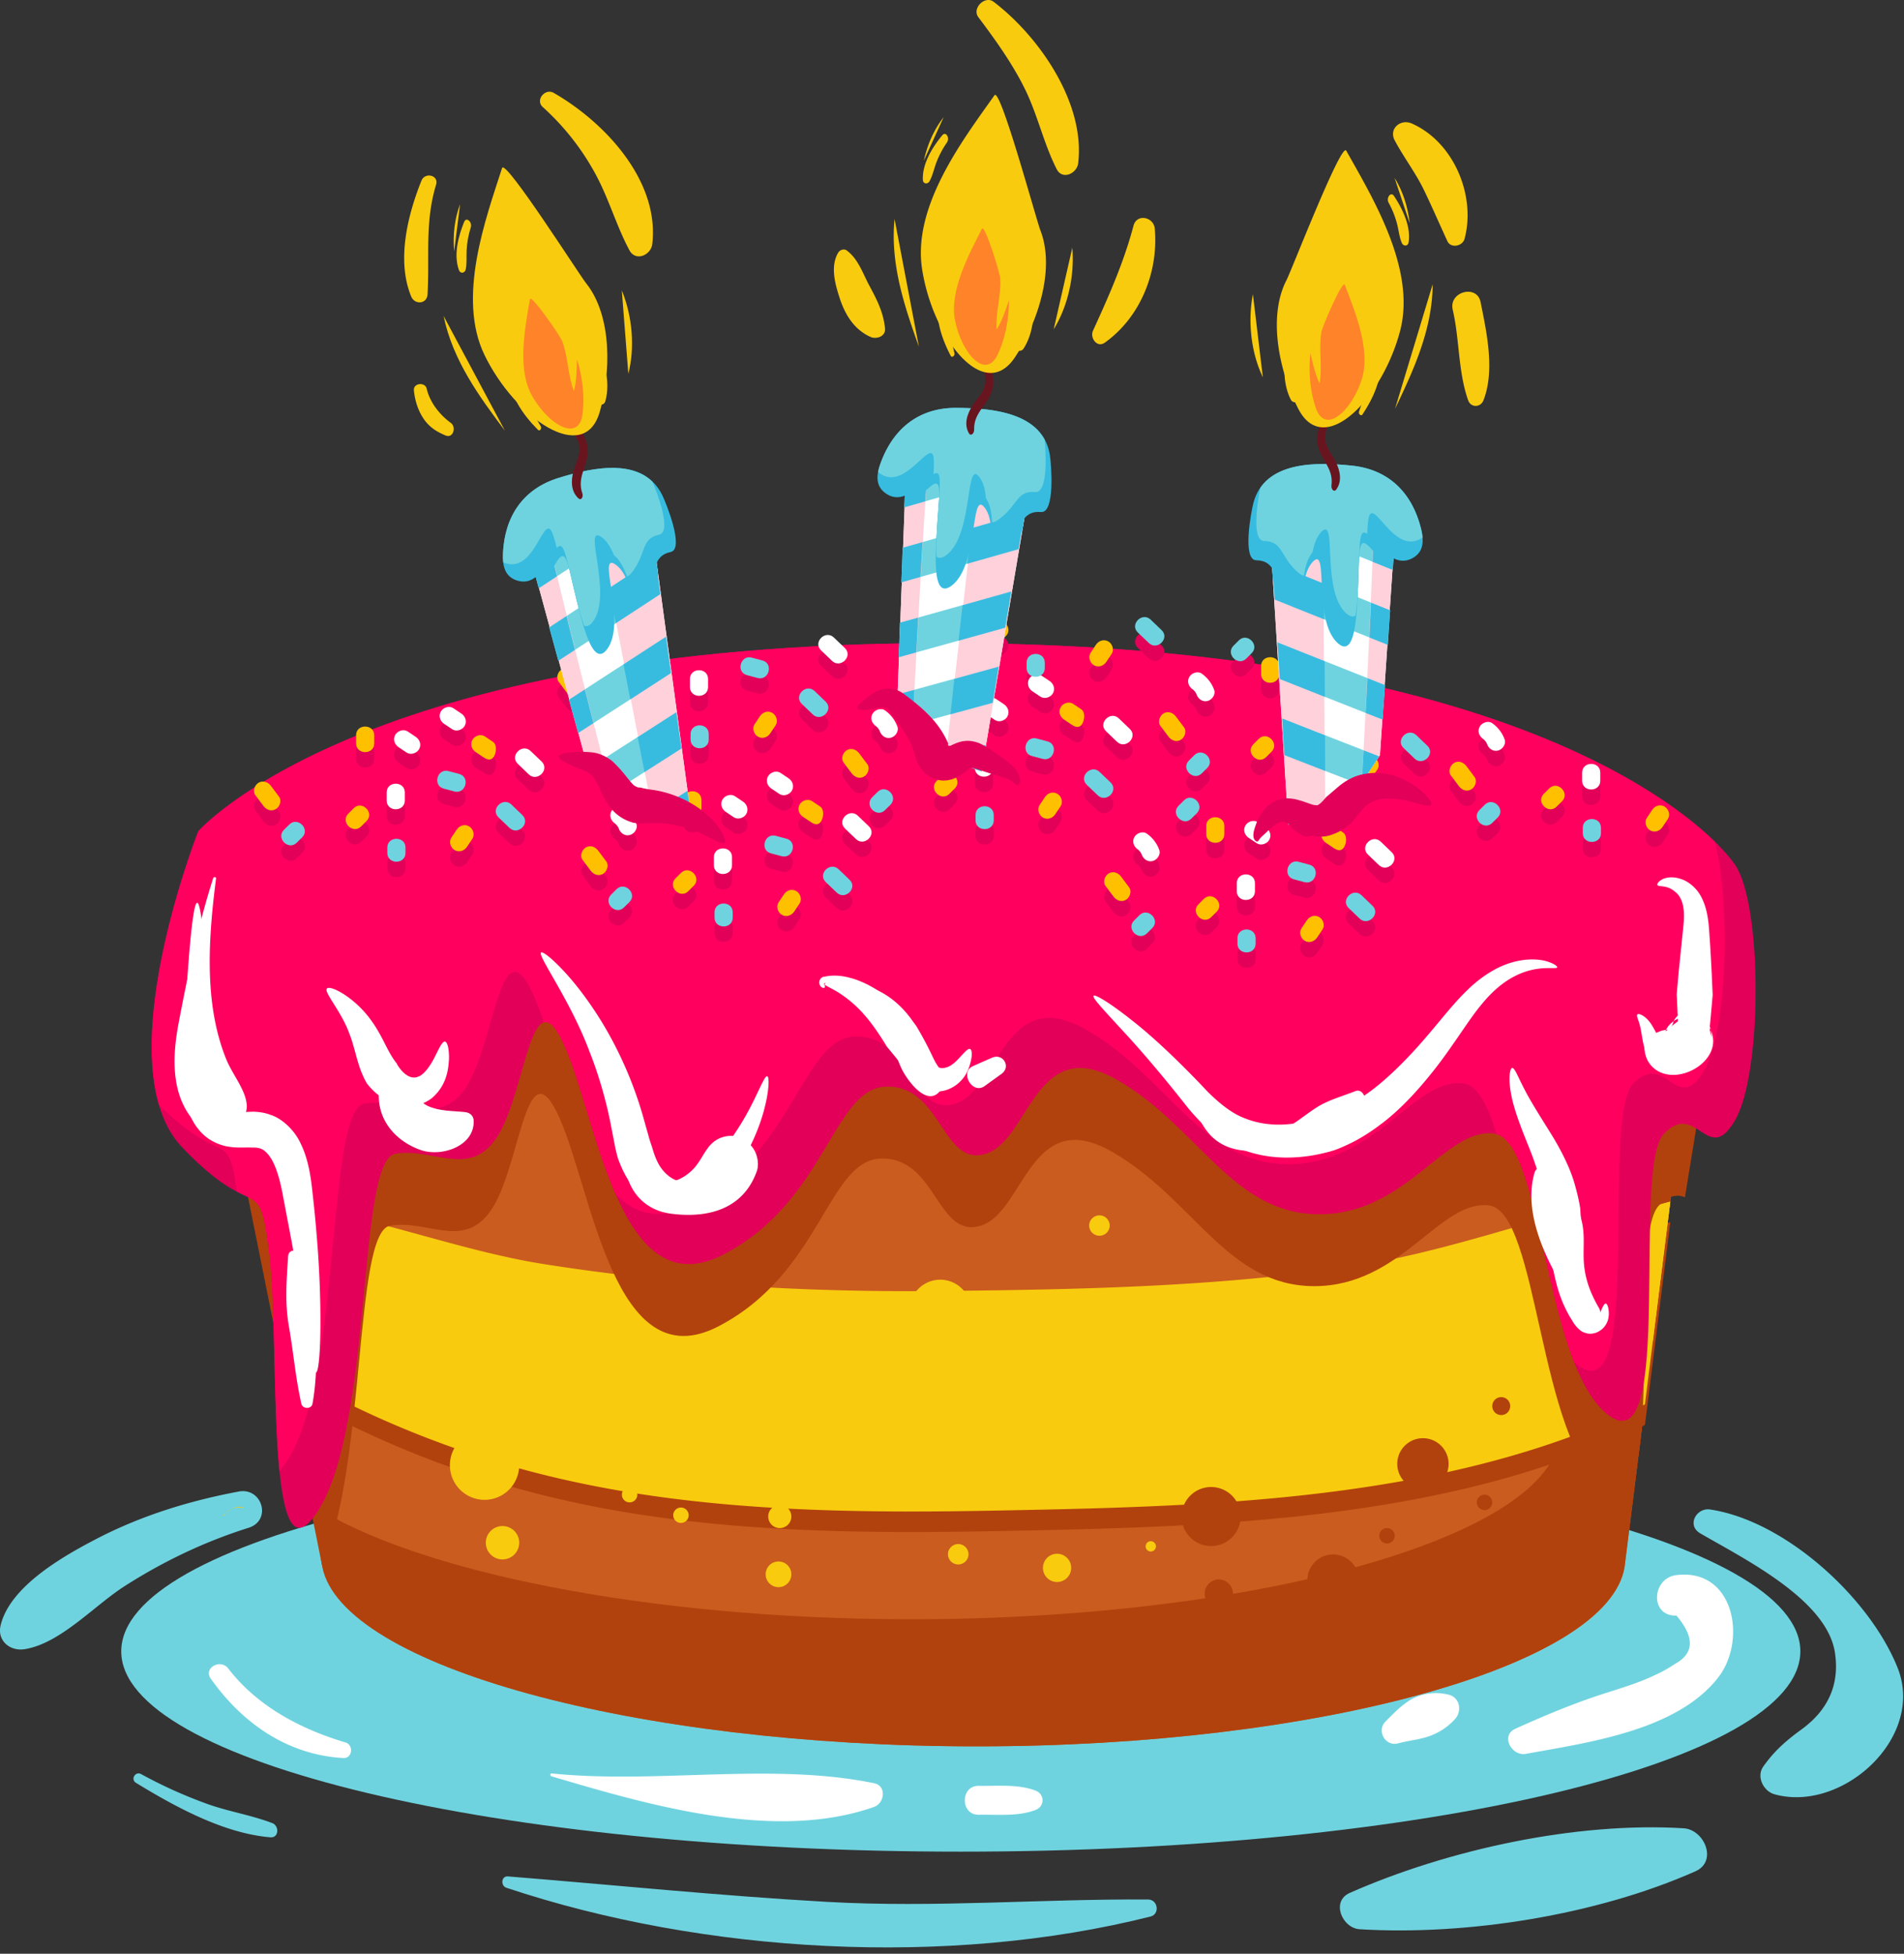 <svg width="116" height="119" xmlns="http://www.w3.org/2000/svg" xmlns:xlink="http://www.w3.org/1999/xlink"><rect width="100%" height="100%" fill="#333333" stroke="none"/><defs><path d="M.777 1.416a.469.469 0 1 0 .938 0 .469.469 0 0 0-.938 0z" id="a"/><path d="M.47 1.053a.235.235 0 1 0 .47 0 .235.235 0 0 0-.47 0z" id="c"/><path d="M.738.874a.392.392 0 1 0 .783-.001.392.392 0 0 0-.783.001z" id="e"/><path d="M.296.779a.47.47 0 1 0 .94 0 .47.47 0 0 0-.94 0z" id="g"/><path d="M.922 1.142a.235.235 0 1 0 .469.001.235.235 0 0 0-.469-.001z" id="i"/></defs><g fill="none" fill-rule="evenodd"><path d="M109.684 100.582c0 6.738-22.9 12.2-51.149 12.2-28.248 0-51.148-5.462-51.148-12.2 0-6.738 22.9-12.2 51.148-12.2 28.25 0 51.15 5.462 51.15 12.2M30.85 114.981c12.023 4.01 26.9 4.86 39.245 1.753.582-.146.452-1.032-.14-1.037-6.548-.045-13.003.515-19.572.144-6.5-.367-12.954-1.029-19.44-1.551-.412-.033-.452.571-.093.691M82.834 117.508c6.556.397 14.442-.864 20.454-3.526 1.383-.612.544-2.546-.71-2.623-6.556-.405-14.371 1.3-20.344 3.936-1.166.515-.457 2.149.6 2.213" fill="#6FD3DF"/><path d="M103.58 93.39c2.67 1.555 7.72 4.036 8.211 7.264.308 2.013-.467 3.551-2.062 4.704-.92.666-1.654 1.317-2.307 2.248-.43.616.02 1.495.684 1.68 4.117 1.15 9.212-3.445 7.5-7.714-1.72-4.285-6.86-8.947-11.416-9.63-.834-.126-1.445.96-.61 1.447M14.543 90.849c-2.979.555-5.919 1.46-8.618 2.858C3.863 94.775.619 96.61.04 98.99c-.231.948.575 1.602 1.461 1.46 2.177-.345 4.242-2.661 6.113-3.854 2.372-1.512 4.849-2.694 7.537-3.542 1.419-.448.829-2.474-.608-2.206M8.282 108.589c2.387 1.459 5.356 3.085 8.19 3.319.53.044.548-.7.118-.864-1.252-.48-2.605-.692-3.877-1.138a28.378 28.378 0 0 1-4.12-1.85c-.35-.188-.65.325-.311.533" fill="#6FD3DF"/><path d="M12.842 102.247c1.94 2.734 4.684 4.641 8.076 4.833.557.032.64-.799.129-.95-2.747-.816-5.37-2.203-7.142-4.505-.471-.61-1.53-.035-1.063.622M33.593 108.191c5.898 1.748 13.602 4.006 19.66 1.866.64-.226.779-1.283 0-1.443-6.26-1.287-13.231.06-19.637-.596-.101-.01-.115.146-.023.173M59.63 110.534c1.135-.02 2.375.117 3.45-.286.581-.218.582-.97 0-1.188-1.077-.403-2.314-.267-3.45-.286-1.132-.018-1.134 1.779 0 1.76M92.963 106.826c3.757-.688 9.191-1.402 11.72-4.655 1.76-2.265.978-6.666-2.547-6.233-1.526.188-1.624 2.53 0 2.464 1.112 1.312 1.09 2.29-.069 2.934a8.772 8.772 0 0 1-1.346.742c-.966.451-1.994.754-3.005 1.08-1.867.601-3.608 1.333-5.397 2.14-.918.415-.223 1.686.644 1.528M85.176 106.187c.595-.165 1.242-.22 1.822-.412a3.842 3.842 0 0 0 1.659-1.08c.424-.481.287-1.297-.388-1.47-.733-.19-1.561-.115-2.238.256-.605.33-1.142.894-1.626 1.382-.554.56.005 1.536.77 1.324" fill="#FFF"/><path d="M12.392 52.092l7.25 43.355c1.213 6.032 19.064 10.922 39.873 10.922 20.807 0 38.474-4.89 39.46-10.922l5.391-43.042-91.974-.313z" fill="#CA5C1F"/><path d="M12.392 52.092l7.25 43.355c1.213 6.032 19.064 10.922 39.873 10.922 20.807 0 38.474-4.89 39.46-10.922l5.391-43.042-91.974-.313z" fill="#B2420D"/><path d="M12.392 52.092l6.617 39.57c6.288 4.075 20.525 6.964 36.517 6.964 20.808 0 38.475-4.889 39.46-10.92l4.424-35.318-87.018-.296z" fill="#CA5C1F"/><path d="M101.763 74.441c-2.705.721-5.353 1.818-8.018 2.588-3.757 1.087-7.518 2.219-11.395 2.801-8.204 1.232-16.778 1.379-25.06 1.464-8.023.082-16.126-.391-24.058-1.65-5.522-.876-11.381-3.337-17.083-3.839l1.503 8.987c1.702 1.033 3.459 1.93 5.277 2.754a59.91 59.91 0 0 0 12.122 3.978c8.33 1.798 17.095 1.9 25.584 1.736 8.835-.17 17.878-.367 26.562-2.136 4.064-.827 8.82-2.185 13.02-4.335l1.546-12.348z" fill="#B2420D"/><path d="M101.763 73.19c-2.705.72-5.353 1.818-8.018 2.588-3.757 1.086-7.518 2.218-11.395 2.8-8.204 1.233-16.778 1.38-25.06 1.465-8.023.081-16.126-.392-24.058-1.65-5.522-.877-11.381-3.337-17.083-3.84l1.503 8.988c1.702 1.033 3.459 1.93 5.277 2.754a59.91 59.91 0 0 0 12.122 3.977c8.33 1.799 17.095 1.9 25.584 1.737 8.835-.17 17.878-.367 26.562-2.136 4.064-.828 8.82-2.186 13.02-4.335l1.546-12.348z" fill="#F9CB0F"/><path d="M93.745 75.778c2.665-.77 5.313-1.868 8.018-2.588l-1.06 8.464c-4.146 2.086-8.808 3.417-12.802 4.23-8.685 1.769-17.727 1.966-26.563 2.136-8.489.164-17.253.062-25.584-1.735a59.966 59.966 0 0 1-12.12-3.98c-1.82-.823-3.577-1.72-5.279-2.753l-.806-4.82c5.257.733 10.612 2.856 15.683 3.66 7.932 1.26 16.034 1.733 24.058 1.65 8.281-.084 16.856-.232 25.06-1.463 3.877-.582 7.638-1.715 11.395-2.801" fill="#F9CB0F"/><path d="M57.134 78.635c-8.023.082-16.126-.391-24.058-1.65-4.89-.776-10.042-2.766-15.117-3.565l.084.5c1.702 1.034 3.459 1.93 5.277 2.755a59.975 59.975 0 0 0 12.122 3.979c8.33 1.797 17.095 1.899 25.584 1.735 8.835-.17 17.878-.367 26.562-2.136 3.994-.813 8.657-2.143 12.802-4.23l.505-4.03c-2.458.713-4.877 1.675-7.306 2.377-3.757 1.087-7.518 2.219-11.396 2.8-8.204 1.233-16.778 1.38-25.06 1.465" fill="#F9CB0F"/><path d="M57.29 80.043c-8.023.082-16.126-.391-24.059-1.65-4.889-.776-10.042-2.766-15.117-3.565l.084.5c1.703 1.034 3.46 1.93 5.279 2.755a59.955 59.955 0 0 0 12.122 3.979c8.33 1.797 17.095 1.899 25.583 1.735 8.835-.17 17.879-.367 26.563-2.136 3.993-.813 8.655-2.143 12.8-4.23l.505-4.03c-2.456.713-4.876 1.675-7.304 2.377-3.758 1.087-7.518 2.219-11.396 2.8-8.204 1.233-16.778 1.38-25.06 1.465" fill="#F9CB0F"/><path d="M99.795 52.352H15.166c-2.42 1.54-3.397 2.658-3.397 2.658s-.064.163-.168.446l8.02 39.888c2.706-6.074 1.942-20.303 4.143-20.689 2.333-.409 4.665 1.637 6.331-1.228 1.666-2.865 2-9.822 3.998-5.32 2 4.501 3.332 15.961 9.663 12.686 6.331-3.274 6.664-10.23 9.996-10.23 3.332 0 3.332 4.91 5.998 4.092 2.666-.819 3-7.367 7.997-4.502 4.998 2.865 6.997 8.185 12.328 8.185 5.331 0 7.664-5.32 10.663-4.91 2.998.408 2.998 14.323 6.997 17.188 3.998 2.864 1.332-15.143 3.332-17.189.641-.656 1.144-.679 1.587-.505l2.62-16.036c-.66-.894-2.332-2.614-5.479-4.534" fill="#B2420D"/><path d="M12.082 50.63s-5.664 14.325-1 19.236c4.666 4.91 4.666 1.228 5.332 6.548.666 5.32-.333 20.872 2.999 15.552 3.332-5.32 2.332-21.282 4.665-21.691 2.332-.41 4.664 1.637 6.33-1.227 1.666-2.865 1.999-9.823 3.999-5.321 1.999 4.502 3.332 15.96 9.662 12.687 6.331-3.274 6.664-10.231 9.996-10.231 3.332 0 3.332 4.91 5.998 4.092 2.666-.818 2.999-7.366 7.997-4.501 4.998 2.864 6.997 8.185 12.328 8.185 5.332 0 7.664-5.321 10.663-4.911 2.999.409 2.999 14.323 6.997 17.188 3.998 2.865 1.333-15.142 3.332-17.188 1.999-2.047 2.666 2.046 4.332-.82 1.665-2.864 1.665-13.095 0-15.551-1.666-2.455-12.995-13.505-48.315-13.505-35.319 0-45.315 11.459-45.315 11.459" fill="#E20059"/><path d="M104.48 51.27c-3.908-3.815-16.496-12.098-47.083-12.098-35.319 0-45.315 11.459-45.315 11.459S7.902 61.21 9.69 67.303c3.934 3.908 4.19 1.289 4.744 5.28 1.383.72 1.541.328 1.98 3.832.376 3 .222 9.253.614 13.183.157-.172.325-.39.508-.682 3.332-5.32 2.332-21.281 4.664-21.69 2.333-.41 4.665 1.636 6.331-1.228 1.666-2.865 1.999-9.823 3.999-5.321.206.465.405 1.006.603 1.594.347-.105.754.286 1.274 1.457.971 2.187 1.786 6.012 3.092 8.997 1.183 1.232 2.687 1.677 4.693.639 6.331-3.274 6.664-10.231 9.996-10.231 3.333 0 3.333 4.91 5.998 4.093 2.666-.82 2.999-7.367 7.997-4.502 4.998 2.864 6.997 8.185 12.328 8.185 5.332 0 7.664-5.321 10.663-4.911.856.116 1.468 1.336 1.998 3.084 2.229.595 2.766 8.868 4.729 13.88.088.079.177.158.27.225 3.998 2.864 1.333-15.143 3.332-17.19 1.999-2.046 2.665 2.047 4.331-.818 1.411-2.425 1.623-10.11.646-13.908" fill="#FF005F"/><path d="M12.082 50.631s-2.24 5.677-2.737 11.108c3.14 2.766 3.404.821 3.916 4.509 1.383.721 1.54.328 1.98 3.831.1.809.163 1.858.208 3.031.5.356.67.948.964 3.304.171 1.358.233 3.387.286 5.561 2.927-5.826 2.079-20.69 4.329-21.085.776-.136 1.554 0 2.307.137 1.505.272 2.913.545 4.023-1.365 1.666-2.864 1.999-9.821 3.998-5.32.207.464.406 1.006.604 1.593.347-.104.754.287 1.273 1.457.971 2.187 1.787 6.013 3.093 8.997 1.182 1.232 2.686 1.678 4.693.64 6.331-3.274 6.665-10.231 9.996-10.231 3.332 0 3.332 4.911 5.998 4.092 2.666-.818 2.999-7.367 7.997-4.502 4.997 2.865 6.997 8.186 12.329 8.186 5.33 0 7.663-5.321 10.661-4.912.857.117 1.468 1.337 1.998 3.085 2.23.595 2.767 8.867 4.73 13.88.089.079.177.157.27.224 3.998 2.865 1.333-15.142 3.332-17.189.937-.958 1.581-.568 2.173-.179.67.442 1.273.883 2.158-.639.85-1.461 1.261-4.828 1.243-8.107-4.485-4-17.271-11.566-46.506-11.566-35.32 0-45.316 11.46-45.316 11.46"/><g><path d="M82.78 96.202a1.564 1.564 0 1 1-3.127 0 1.564 1.564 0 0 1 3.127 0M84.97 93.543a.469.469 0 1 1-.938 0 .469.469 0 0 1 .938 0M88.255 89.163a1.564 1.564 0 1 1-3.128 0 1.564 1.564 0 0 1 3.128 0M90.914 91.51a.47.47 0 1 1-.94 0 .47.47 0 0 1 .94 0M75.585 92.37a1.798 1.798 0 1 1-3.597 0 1.798 1.798 0 0 1 3.597 0M75.116 97.063a.86.86 0 1 1-1.72 0 .86.86 0 0 1 1.72 0M92.009 85.644a.547.547 0 1 1-1.094 0 .547.547 0 0 1 1.094 0" fill="#B2420D"/><g fill="#FFF"><path d="M46.743 65.552c.137.027.13.911-.23 2.187-.353 1.271-1.103 2.912-2.213 4.34-.282.363-.605.733-1.026 1.055-.414.32-.96.584-1.55.644-1.208.115-2.14-.479-2.727-1.023-.61-.579-.923-1.203-1.101-1.589-.182-.403-.253-.63-.253-.63s-.07-.234-.156-.626l-.297-1.526c-.237-1.2-.662-2.79-1.272-4.326-1.156-3.11-3.178-5.847-2.955-6.039.109-.095.79.448 1.657 1.427.864.976 1.883 2.407 2.704 3.963a23.702 23.702 0 0 1 1.824 4.49l.416 1.475c.1.33.165.498.165.498s.045.184.147.47c.109.293.26.657.553.991.294.338.74.635 1.16.634.41.034.997-.328 1.539-.9 1.129-1.146 2.024-2.536 2.593-3.64.575-1.105.865-1.91 1.022-1.875M19.243 83.602c-.3.012-.746-3.998-1.468-7.943l-.549-2.89c-.17-.916-.39-1.661-.684-2.158-.297-.498-.567-.633-.75-.675-.17-.052-.364-.036-.364-.036s-.148-.015-.619-.005c-.238-.001-.568.01-1.023-.076-.454-.101-.974-.317-1.397-.714-.857-.81-1.135-1.932-1.239-2.964a10.56 10.56 0 0 1-.022-1.58l.077-1.504c.216-4.036.508-8.072.81-8.07.303 0 .56 4.039.74 8.077.02.504.042 1.009.063 1.506.018.48.056.918.133 1.332.137.826.463 1.48.767 1.685.29.213.56.196 1.005.164.412-.038.768-.04.768-.04l.245.02c.16.018.43.052.753.176.666.205 1.458.91 1.842 1.773.413.849.59 1.85.69 2.805.11.949.21 1.963.29 2.978.337 4.063.236 8.129-.068 8.139M27.107 63.442c.146.018.261.422.248 1.058-.039.61-.119 1.567-1.012 2.36a2.365 2.365 0 0 1-1.656.51c-.576-.046-1.034-.27-1.376-.487a3.795 3.795 0 0 1-.737-.63c-.157-.173-.233-.281-.233-.281s-.27-.45-.464-1.07c-.21-.632-.343-1.33-.603-1.973-.487-1.337-1.533-2.47-1.364-2.707.161-.262 1.697.505 2.712 1.943.522.709.858 1.508 1.111 1.945.254.462.434.654.434.654-.048-.046.564 1.116 1.305.818.407-.136.818-.79 1.054-1.281.252-.503.428-.878.581-.86M59.107 63.894c.13.062.158.514-.104 1.211a2.218 2.218 0 0 1-.888 1.074c-.24.146-.51.257-.853.294a1.776 1.776 0 0 1-1.024-.202c-.651-.4-.84-.85-1.06-1.088l-.585-.753-.571-.695s-.145-.252-.39-.62c-.242-.37-.582-.86-.988-1.32a7.085 7.085 0 0 0-1.335-1.19c-.452-.32-.891-.496-1.121-.662l.07-.072c-.013-.033 0 .002.039.014 0 0-.02.008-.025.022a.221.221 0 0 0-.027.075c-.022.041.025.088.016.126-.005.028-.03.104-.175.043a.33.33 0 0 1-.158-.21.364.364 0 0 1 .224-.444l.09-.007c.282-.076.855-.12 1.516.061.664.165 1.395.531 2.006.972.616.438 1.12.933 1.475 1.305.356.373.559.627.559.627s.213.338.494.862c.142.262.299.571.46.904l.33.693c.065.104.217.18.488.123.243-.043.479-.207.689-.409.409-.41.699-.807.848-.734M94.871 58.922c-.039.15-1.168-.195-2.572.53-.692.344-1.38.924-2.01 1.693-.636.76-1.222 1.693-1.883 2.623-1.29 1.859-2.839 3.653-4.312 4.732-.718.547-1.395.937-1.89 1.172-.493.234-.787.342-.787.342s-.293.111-.827.233a9.449 9.449 0 0 1-2.259.259c-.943-.005-2.08-.182-3.176-.712-1.124-.514-2.045-1.429-2.776-2.311-1.407-1.79-2.8-3.439-3.948-4.673-1.127-1.229-1.906-2.04-1.807-2.159.094-.114 1.06.478 2.39 1.537 1.324 1.036 3.002 2.647 4.508 4.251.763.768 1.54 1.396 2.367 1.694.825.324 1.68.402 2.406.355a7.607 7.607 0 0 0 1.744-.314c.415-.121.642-.222.642-.222s.235-.072.637-.235a9.11 9.11 0 0 0 1.61-.863c1.304-.824 2.838-2.336 4.253-4.034.713-.832 1.411-1.74 2.212-2.511.79-.774 1.714-1.377 2.588-1.648.872-.281 1.66-.26 2.167-.131.512.135.748.33.723.392M97.828 79.398c.073.007.146.149.18.429.015.14.02.32-.037.54a1.177 1.177 0 0 1-.484.677c-.138.093-.308.17-.523.188a.894.894 0 0 1-.357-.038l-.134-.045c-.104-.053-.121-.066-.18-.106-.382-.312-.46-.554-.631-.803a7.657 7.657 0 0 1-.74-1.71c-.357-1.21-.49-2.408-.611-3.261-.112-.858-.21-1.388-.21-1.388s-.014-.555-.137-1.325c-.11-.76-.444-1.773-.882-2.845-.431-1.065-.872-2.207-1.027-3.117-.168-.91-.067-1.532.073-1.544.159-.017.346.533.736 1.276.38.75.982 1.69 1.603 2.69.62.993 1.195 2.13 1.46 3.075.272.927.349 1.534.349 1.534s.046.622.048 1.5c.01.88-.015 2.01.11 3.075.064.534.18 1.047.335 1.517.076.23.184.503.188.52-.013.005.03.01-.033.012.025.016.066.042.038.017-.031-.007-.01.013-.004.017.02.018.072.023.125.012.224-.026.39-.308.489-.532.1-.224.179-.372.256-.365M100.982 53.913c-.039-.056.03-.213.283-.349.25-.137.693-.188 1.158-.02.453.141.975.568 1.244 1.127.283.55.388 1.173.44 1.73.086 1.09.137 2.104.178 2.897l.058 1.307-.146 1.64c-.056.484-.086 1.186-.5 1.925a2.338 2.338 0 0 1-.966.922c-.443.228-.957.278-1.389.122-.725-.237-1.087-1.006-1.16-1.39-.116-.439-.153-.786-.21-1.068-.09-.562-.296-.839-.223-.957.053-.117.548.063.906.671.344.555.71 1.514 1.05 1.396a.356.356 0 0 0 .264-.128.849.849 0 0 0 .2-.336c.1-.299.087-.74.06-1.205l-.076-1.638.114-1.304.291-2.844c.11-.983-.01-1.727-.523-2.109-.476-.414-.968-.268-1.053-.389"/></g><g fill="#F9CB0F"><path d="M65.261 95.498a.86.86 0 1 1-1.72 0 .86.86 0 0 1 1.72 0M59.005 94.638a.626.626 0 1 1-1.251 0 .626.626 0 0 1 1.25 0M68.703 90.337a1.173 1.173 0 1 1-2.346 0 1.173 1.173 0 0 1 2.346 0M70.423 94.169a.313.313 0 1 1-.625 0 .313.313 0 0 1 .625 0M48.212 92.37a.704.704 0 1 1-1.408 0 .704.704 0 0 1 1.408 0M48.212 95.264h-.782.39zM59.161 79.778a1.877 1.877 0 1 1-3.753.001 1.877 1.877 0 0 1 3.753 0M62.759 79.074a.39.39 0 1 1-.782 0 .39.39 0 0 1 .782 0M38.827 91.04a.469.469 0 1 1-.938 0 .469.469 0 0 1 .938 0M41.955 92.292a.469.469 0 1 1-.938 0 .469.469 0 0 1 .938 0M31.631 89.242a2.11 2.11 0 1 1-4.221 0 2.11 2.11 0 0 1 4.221 0M31.631 93.934a1.017 1.017 0 1 1-2.033.001 1.017 1.017 0 0 1 2.033 0M48.212 95.89a.782.782 0 1 1-1.564 0 .782.782 0 0 1 1.564 0M67.608 74.616a.626.626 0 1 1-1.251.001.626.626 0 0 1 1.25 0"/></g></g><path d="M19.274 49.59a.938.938 0 1 0 1.878 0 .94.94 0 0 0-1.878 0"/><g transform="translate(21 51.615)"><mask id="b" fill="#fff"><use xlink:href="#a"/></mask><path d="M.777 1.416a.47.47 0 1 0 .939 0 .47.47 0 0 0-.939 0" mask="url(#b)"/></g><path d="M26.313 46.931a1.72 1.72 0 1 0 3.441 0 1.721 1.721 0 0 0-3.441 0"/><g transform="translate(26 48.615)"><mask id="d" fill="#fff"><use xlink:href="#c"/></mask><path d="M.47 1.053c0 .129.104.235.235.235a.235.235 0 1 0 0-.47.234.234 0 0 0-.235.235" mask="url(#d)"/></g><g transform="translate(14 56.615)"><mask id="f" fill="#fff"><use xlink:href="#e"/></mask><path d="M.738.874a.391.391 0 1 0 .783 0 .392.392 0 0 0-.783 0" mask="url(#f)"/></g><g transform="translate(39 41.615)"><mask id="h" fill="#fff"><use xlink:href="#g"/></mask><path d="M.296.779a.47.47 0 0 0 .938 0 .47.47 0 0 0-.938 0" mask="url(#h)"/></g><g transform="translate(39 44.615)"><mask id="j" fill="#fff"><use xlink:href="#i"/></mask><path d="M.922 1.142a.235.235 0 0 0 .469 0 .235.235 0 0 0-.235-.235.235.235 0 0 0-.234.235" mask="url(#j)"/></g><g><path d="M17.553 76.513c-.093 1.538-.21 2.807.055 4.318.273 1.553.403 3.137.752 4.67.074.328.616.345.678 0 .27-1.493.248-3.04.248-4.554.001-1.705-.424-2.946-1.042-4.528-.142-.364-.666-.32-.69.094M23.087 66.488c-.13 1.683.977 3.004 2.535 3.555 1.268.45 3.293-.226 3.237-1.778-.011-.308-.234-.496-.528-.528-.737-.08-1.475-.049-2.19-.34-.395-.16-.638-.484-.96-.744-.34-.276-.738-.492-1.101-.735-.448-.299-.958.107-.993.57M38.04 70.385c-.028 1.836 1.008 3.292 2.812 3.536 2.272.306 4.43-.267 5.253-2.578.187-.527-.012-1.28-.434-1.645-.491-.425-.984-.638-1.645-.435-.931.288-1.12 1.162-1.691 1.834-.522.612-1.505 1.169-2.32.783-.703-.335-1.016-1.235-1.71-1.647-.117-.07-.263.02-.265.152M52.484 60.812c1.601.733 1.755 2.861 2.458 4.307.321.661 1.6 2.466 2.411 1.217.322-.495-.01-1.087-.28-1.499-.439-.664-.739-1.368-1.115-2.066-.65-1.205-1.812-2.35-3.169-2.683-.416-.102-.728.53-.305.724M59.985 66.152l1.028-.74c.604-.434.096-1.283-.577-.987-.387.17-.774.34-1.16.512-.828.364-.037 1.752.71 1.215M71.557 66.288c1.254.712 1.376 2.194 2.413 3.068 1.049.886 2.342.79 3.643.69 2.625-.202 4.728-.072 5.51-3.05.079-.296-.215-.67-.54-.54-.772.307-1.656.542-2.361.993-1.321.841-2.17 1.913-3.997 1.477-2.03-.484-2.658-2.445-4.5-3.04-.237-.077-.383.28-.168.402M93.484 71.449c-.832 2.917 1.31 6.46 2.935 8.78.416.595 1.365.069.988-.577-.512-.877-.847-1.76-.913-2.773-.052-.812.07-1.603-.107-2.402-.304-1.372-.786-2.702-2.063-3.37-.327-.171-.736-.026-.84.342M100.215 63.47c-.182 1.143.625 2.048 1.81 2 1.433-.058 2.982-1.475 2.081-2.952l.181.668c-.05-.652-.209-1.128-.745-1.538-.497-.381-1.169-.033-1.479.388-.092.124-.123.276-.19.412-.095.186.146-.24-.054.07l.792-.61c-.463.122-.907.392-1.12.84-.118.249.096-.081-.013.042-.093.104.133-.073.171-.095-.106.06-.14.034.01.006-.3.056-.38.044-.626.158a.982.982 0 0 0-.42.27l.131-.097c-.133.047.005-.01.065-.014-.247.019-.55.175-.594.452M12.989 53.487c-.92 2.87-1.545 5.868-2.106 8.824-.363 1.912-.481 4.135.754 5.745.587.765 1.603 1.258 2.528.663 1.883-1.21.2-2.772-.377-4.19-1.39-3.412-1.083-7.448-.626-11.02.013-.101-.144-.112-.173-.022" fill="#FFF"/><path d="M15.555 49.37l.492.655c.178.239.477.362.756.198.235-.137.378-.516.198-.756l-.49-.655c-.18-.238-.479-.361-.758-.198-.235.137-.379.516-.198.756M17.627 51.158l-.329.326c-.504.503.277 1.284.782.782l.33-.327c.504-.502-.278-1.284-.783-.78M24.281 46.448l.491.328c.25.165.613.048.757-.2.158-.27.05-.59-.199-.755l-.49-.328c-.249-.165-.613-.048-.757.199-.159.27-.05.59.198.756M27.058 45.029l.491.327c.25.166.613.049.757-.198.158-.271.05-.59-.199-.756l-.49-.328c-.249-.166-.613-.048-.757.199-.159.27-.05.59.198.756M28.982 46.749l.492.328c.248.165.477.183.621-.064.158-.271.185-.725-.064-.891l-.49-.328c-.249-.165-.613-.048-.757.199-.158.27-.05.59.198.756M23.557 49.205v.492c0 .711 1.105.712 1.105 0v-.492c0-.71-1.105-.712-1.105 0M21.694 45.725v.492c0 .71 1.106.712 1.106 0v-.492c0-.711-1.106-.712-1.106 0M21.549 50.166l-.328.328c-.504.504.278 1.285.782.78l.328-.326c.504-.504-.278-1.286-.782-.782M23.598 52.563v.328c0 .711 1.105.712 1.105 0v-.328c0-.71-1.105-.713-1.105 0M27.03 48.971l.654.174c.688.184.98-.882.293-1.066l-.652-.174c-.688-.184-.981.882-.294 1.066M30.373 50.723l.668.641c.514.493 1.297-.288.782-.782l-.668-.64c-.514-.493-1.297.287-.782.781M31.545 47.462l.668.642c.514.492 1.297-.288.783-.782l-.67-.642c-.513-.491-1.296.288-.781.782M27.824 51.47l-.328.491c-.166.248-.048.612.2.756.27.158.59.051.755-.199l.328-.49c.165-.249.048-.613-.199-.757-.27-.159-.59-.05-.756.198M35.49 53.312l.493.655c.178.239.477.362.756.199.234-.138.378-.517.198-.757l-.491-.655c-.18-.238-.478-.361-.757-.198-.235.137-.38.516-.198.756M37.457 51.09a.738.738 0 0 1 .244.32c.106.278.372.47.68.385.267-.073.493-.399.386-.68a2.06 2.06 0 0 0-.752-.98c-.241-.175-.615-.04-.755.2-.163.278-.044.58.198.755M37.563 55.1c-.109.11-.219.218-.329.327-.504.502.277 1.284.782.781l.329-.326c.505-.503-.277-1.284-.782-.782M44.217 50.39l.49.328c.25.165.614.048.758-.2.158-.27.05-.59-.2-.755-.162-.11-.326-.218-.49-.328-.248-.165-.612-.048-.756.199-.16.27-.051.59.198.756M46.994 48.97c.164.11.328.219.49.329.25.165.613.048.758-.2.158-.27.05-.59-.2-.755-.162-.11-.326-.218-.49-.328-.248-.165-.612-.048-.756.199-.16.27-.051.59.198.756M48.918 50.69l.492.329c.248.165.477.183.621-.064.158-.271.185-.725-.064-.891l-.491-.328c-.248-.165-.612-.048-.756.199-.158.27-.051.59.198.755M43.493 53.148v.49c0 .713 1.105.714 1.105 0v-.49c0-.712-1.105-.714-1.105 0M41.63 49.667v.491c0 .712 1.104.713 1.104 0v-.49c0-.712-1.105-.714-1.105 0M41.484 54.108l-.328.327c-.504.504.278 1.286.782.782l.328-.328c.504-.503-.278-1.285-.782-.781M40.274 48.107l-.328.328c-.503.504.278 1.285.782.781l.328-.327c.504-.504-.278-1.286-.782-.782M43.534 56.505v.328c0 .711 1.105.712 1.105 0v-.328c0-.711-1.105-.712-1.105 0M46.966 52.914l.652.174c.69.184.982-.882.294-1.066l-.652-.174c-.688-.184-.98.882-.294 1.066M50.309 54.665l.668.641c.514.493 1.297-.288.782-.782l-.668-.64c-.514-.493-1.297.287-.782.781M51.48 51.404l.67.641c.513.493 1.296-.288.78-.782l-.667-.64c-.514-.493-1.297.287-.782.781M47.76 55.412l-.328.49c-.166.25-.049.613.198.758.271.158.59.05.756-.2.11-.163.22-.326.328-.49.166-.248.048-.612-.199-.757-.27-.158-.59-.051-.756.199M34.031 42.459l.492.655c.178.238.477.36.756.198.235-.137.378-.516.198-.756l-.49-.655c-.18-.238-.479-.361-.758-.198-.235.137-.378.516-.198.756M36.104 44.247l-.329.327c-.505.502.277 1.284.782.78l.328-.325c.506-.503-.276-1.284-.781-.782M42.033 42.294v.491c0 .712 1.105.713 1.105 0v-.491c0-.711-1.105-.712-1.105 0M40.025 43.255c-.11.108-.218.218-.328.328-.503.503.278 1.285.783.78l.327-.326c.504-.505-.278-1.286-.782-.782M42.074 45.652v.327c0 .712 1.105.713 1.105 0v-.327c0-.711-1.105-.713-1.105 0M45.507 42.06l.652.174c.688.184.982-.882.294-1.066l-.652-.174c-.689-.184-.982.882-.294 1.066M48.85 43.812l.667.641c.514.492 1.297-.288.782-.782l-.668-.64c-.514-.493-1.297.287-.782.781M50.022 40.551l.668.641c.514.492 1.297-.288.782-.782l-.669-.64c-.514-.493-1.296.287-.781.781M46.3 44.558l-.328.491c-.165.25-.048.613.2.757.27.158.59.05.755-.199l.328-.49c.165-.249.048-.613-.199-.757-.27-.159-.59-.05-.756.198M51.394 47.386l.492.655c.179.238.477.36.756.198.235-.137.378-.516.198-.756-.163-.22-.327-.437-.491-.655-.18-.238-.478-.361-.757-.198-.235.137-.378.516-.198.756M53.36 45.164a.744.744 0 0 1 .245.32c.106.278.372.47.679.386.267-.074.494-.4.387-.68a2.06 2.06 0 0 0-.752-.98c-.242-.176-.616-.042-.756.198-.164.28-.045.58.198.756M53.466 49.174l-.329.327c-.505.502.277 1.284.782.78l.33-.325c.504-.503-.278-1.284-.783-.782M60.12 44.464l.491.328c.25.165.612.048.757-.199.158-.271.05-.59-.199-.756l-.49-.328c-.249-.166-.613-.048-.758.199-.158.271-.05.589.2.756M62.897 43.044l.492.329c.247.165.611.048.755-.2.158-.27.051-.59-.198-.755l-.492-.328c-.248-.166-.612-.049-.756.198-.158.272-.05.59.198.757M64.821 44.764l.491.328c.25.166.477.183.622-.064.158-.27.185-.725-.064-.89l-.49-.329c-.249-.165-.613-.048-.757.2-.159.27-.05.59.198.755M59.395 47.221v.491c0 .712 1.106.713 1.106 0v-.49c0-.712-1.105-.713-1.105 0M57.533 43.74v.492c0 .712 1.105.713 1.105 0v-.491c0-.711-1.105-.713-1.105 0M57.388 48.182c-.11.109-.22.218-.328.328-.504.503.278 1.285.782.78l.328-.326c.503-.504-.278-1.286-.782-.782M56.178 42.18l-.328.329c-.504.504.278 1.286.782.782.109-.11.218-.22.328-.328.504-.504-.278-1.286-.782-.782M59.437 50.579v.328c0 .71 1.105.712 1.105 0v-.328c0-.711-1.105-.712-1.105 0M62.87 46.987l.652.174c.688.184.982-.882.294-1.066l-.652-.174c-.688-.184-.982.882-.294 1.066M66.211 48.739l.668.64c.514.494 1.297-.287.782-.781l-.668-.64c-.514-.493-1.297.288-.782.78M67.384 45.478l.668.642c.514.492 1.297-.289.782-.783l-.668-.64c-.514-.493-1.297.287-.782.781M63.663 49.485l-.328.491c-.165.25-.048.612.199.757.27.158.59.05.756-.199l.328-.49c.165-.249.048-.613-.2-.757-.27-.159-.59-.05-.755.198M56.576 39.896l-.33.327c-.504.502.278 1.284.783.781l.329-.326c.505-.503-.277-1.284-.782-.782M60.497 38.904l-.328.327c-.504.504.278 1.286.782.782l.328-.328c.503-.503-.278-1.285-.782-.781" fill="#E20059"/><path d="M62.546 41.3v.329c0 .71 1.106.712 1.106 0V41.3c0-.711-1.106-.712-1.106 0M69.32 39.461l.669.641c.514.493 1.297-.288.782-.782l-.668-.641c-.514-.492-1.297.288-.782.782M66.772 40.208l-.328.49c-.165.25-.048.613.199.758.271.158.59.05.756-.2l.328-.49c.165-.248.048-.612-.199-.757-.271-.158-.59-.051-.756.199M70.692 45.147l.492.655c.178.238.477.36.756.198.235-.137.378-.516.198-.756l-.49-.655c-.18-.238-.479-.361-.758-.198-.235.137-.378.516-.198.756M72.66 42.925a.731.731 0 0 1 .243.32c.106.278.372.47.68.385.267-.073.493-.4.386-.68a2.056 2.056 0 0 0-.752-.98c-.242-.175-.616-.042-.756.198-.163.28-.044.581.198.757M72.765 46.935l-.33.327c-.503.502.278 1.284.783.78.11-.107.219-.216.329-.325.505-.503-.277-1.284-.782-.782M79.418 42.225l.492.328c.249.165.612.048.757-.2.157-.27.05-.59-.2-.755-.162-.11-.326-.22-.49-.328-.249-.166-.612-.048-.757.199-.157.27-.05.59.198.756M78.694 44.982v.491c0 .712 1.105.713 1.105 0v-.491c0-.711-1.105-.712-1.105 0M76.832 41.502v.49c0 .713 1.105.714 1.105 0v-.49c0-.711-1.105-.712-1.105 0M76.686 45.943l-.328.328c-.503.504.278 1.285.782.78.11-.108.22-.218.328-.327.504-.503-.278-1.285-.782-.781M75.476 39.942l-.327.327c-.504.504.277 1.286.782.782l.327-.327c.504-.504-.278-1.286-.782-.782M78.735 48.34v.327c0 .711 1.105.713 1.105 0v-.328c0-.71-1.105-.712-1.105 0M82.168 44.748l.652.174c.689.184.983-.882.295-1.066l-.652-.174c-.69-.184-.982.882-.294 1.066M85.51 46.5l.668.641c.514.492 1.297-.288.782-.782l-.668-.64c-.514-.493-1.297.287-.782.781M82.961 47.246l-.328.491c-.165.25-.048.612.2.757.27.158.59.05.755-.199l.328-.49c.165-.249.048-.613-.199-.757-.27-.159-.59-.05-.756.198M88.39 48.165l.49.655c.18.24.478.361.757.2.235-.139.378-.518.198-.758-.164-.218-.328-.436-.49-.655-.18-.238-.479-.36-.758-.198-.235.137-.379.516-.198.756M90.356 45.944a.738.738 0 0 1 .244.319c.106.279.372.47.68.386.267-.073.493-.4.386-.68a2.06 2.06 0 0 0-.752-.98c-.242-.175-.616-.041-.756.199-.163.279-.044.58.198.756M90.461 49.954l-.329.327c-.505.502.277 1.284.782.78l.33-.325c.504-.503-.278-1.284-.783-.782M96.391 48v.493c0 .71 1.105.712 1.105 0V48c0-.711-1.105-.712-1.105 0M94.383 48.961l-.328.328c-.504.504.278 1.285.782.781l.328-.327c.504-.504-.278-1.286-.782-.782M96.432 51.358v.329c0 .71 1.105.712 1.105 0v-.328c0-.712-1.105-.712-1.105 0M100.658 50.265l-.327.492c-.166.248-.05.612.198.756.27.158.59.05.756-.198l.328-.492c.166-.248.048-.612-.2-.756-.27-.158-.59-.051-.755.198M67.348 54.894l.492.655c.18.239.477.36.756.199.235-.138.378-.517.198-.757l-.49-.655c-.18-.238-.479-.361-.758-.198-.235.137-.378.516-.198.756M69.315 52.672a.738.738 0 0 1 .244.32c.106.278.372.47.68.385.266-.073.493-.399.386-.68a2.06 2.06 0 0 0-.752-.98c-.242-.175-.616-.04-.756.2-.164.278-.045.58.198.755M69.42 56.682c-.11.108-.218.218-.328.327-.505.502.277 1.284.782.781l.329-.326c.505-.503-.277-1.284-.782-.782M76.075 51.972l.49.328c.25.165.613.048.758-.2.158-.27.05-.59-.2-.755l-.49-.328c-.248-.165-.612-.048-.756.199-.16.27-.051.59.198.756M78.851 50.553l.492.328c.248.165.612.048.756-.2.158-.27.051-.59-.198-.755-.164-.11-.328-.22-.492-.328-.248-.166-.612-.048-.756.199-.158.27-.05.59.198.756M80.776 52.273c.164.108.328.218.49.328.25.165.478.183.623-.064.158-.271.185-.725-.064-.891-.163-.11-.327-.22-.491-.328-.248-.166-.612-.048-.756.199-.16.27-.051.59.198.755M75.35 54.73v.491c0 .711 1.106.712 1.106 0v-.492c0-.71-1.105-.712-1.105 0M73.487 51.249v.492c0 .71 1.105.712 1.105 0v-.492c0-.711-1.105-.712-1.105 0M73.342 55.69l-.328.328c-.504.504.278 1.285.782.78.11-.108.218-.218.328-.327.503-.503-.278-1.285-.782-.781M72.132 49.69l-.328.327c-.504.503.278 1.285.782.781l.328-.327c.504-.504-.278-1.286-.782-.782M75.391 58.087v.328c0 .711 1.106.712 1.106 0v-.328c0-.711-1.106-.712-1.106 0M78.824 54.496l.652.174c.688.183.982-.882.294-1.066l-.652-.174c-.688-.184-.982.882-.294 1.066M82.166 56.247l.668.641c.514.493 1.297-.288.782-.782l-.668-.64c-.514-.493-1.297.287-.782.781M83.338 52.986l.668.641c.514.493 1.297-.288.782-.782l-.668-.64c-.514-.493-1.297.287-.782.781M79.617 56.993l-.328.492c-.165.248-.048.612.2.756.27.158.59.051.755-.199l.328-.49c.165-.249.048-.613-.199-.757-.27-.159-.59-.05-.756.198" fill="#E20059"/><path d="M15.555 48.431l.492.655c.178.24.477.361.756.198.235-.137.378-.516.198-.756l-.49-.655c-.18-.238-.479-.36-.758-.198-.235.137-.379.516-.198.756" fill="#FFC000"/><path d="M17.627 50.22l-.329.326c-.504.502.277 1.284.782.781l.33-.326c.504-.503-.278-1.284-.783-.782" fill="#6FD3DF"/><path d="M24.281 45.51c.164.108.328.217.491.327.25.165.613.048.757-.199.158-.27.05-.59-.199-.756l-.49-.328c-.249-.165-.613-.048-.757.2-.159.27-.05.59.198.755M27.058 44.09l.491.327c.25.166.613.05.757-.198.158-.27.05-.59-.199-.756l-.49-.328c-.249-.166-.613-.048-.757.2-.159.27-.05.59.198.755" fill="#FFF"/><path d="M28.982 45.81l.492.328c.248.165.477.183.621-.064.158-.27.185-.725-.064-.89l-.49-.329c-.249-.166-.613-.048-.757.2-.158.27-.05.59.198.755" fill="#FFC000"/><path d="M23.557 48.267v.492c0 .71 1.105.712 1.105 0v-.492c0-.711-1.105-.712-1.105 0" fill="#FFF"/><path d="M21.694 44.786v.492c0 .711 1.106.712 1.106 0v-.492c0-.71-1.106-.712-1.106 0M21.549 49.227l-.328.328c-.504.504.278 1.285.782.781l.328-.327c.504-.504-.278-1.286-.782-.782" fill="#FFC000"/><path d="M23.598 51.625v.328c0 .71 1.105.712 1.105 0v-.328c0-.711-1.105-.713-1.105 0M27.03 48.033l.654.174c.688.184.98-.882.293-1.066l-.652-.174c-.688-.184-.981.882-.294 1.066M30.373 49.785l.668.64c.514.494 1.297-.287.782-.781l-.668-.641c-.514-.492-1.297.288-.782.782" fill="#6FD3DF"/><path d="M31.545 46.524l.668.641c.514.493 1.297-.288.783-.782l-.67-.641c-.513-.492-1.296.288-.781.782" fill="#FFF"/><path d="M27.824 50.53l-.328.493c-.166.248-.048.612.2.756.27.158.59.05.755-.2.11-.162.218-.326.328-.49.165-.248.048-.612-.199-.756-.27-.16-.59-.051-.756.198M35.49 52.373l.493.655c.178.24.477.362.756.2.234-.139.378-.518.198-.758l-.491-.655c-.18-.238-.478-.36-.757-.198-.235.137-.38.516-.198.756" fill="#FFC000"/><path d="M37.457 50.152a.738.738 0 0 1 .244.319c.106.279.372.47.68.386.267-.073.493-.4.386-.68a2.06 2.06 0 0 0-.752-.98c-.241-.175-.615-.041-.755.199-.163.279-.044.58.198.756" fill="#FFF"/><path d="M37.563 54.162l-.329.327c-.504.502.277 1.284.782.78.11-.107.219-.216.329-.325.505-.503-.277-1.284-.782-.782" fill="#6FD3DF"/><path d="M44.217 49.451c.164.11.328.218.49.328.25.165.614.048.758-.199.158-.27.05-.59-.2-.756l-.49-.328c-.248-.165-.612-.048-.756.2-.16.27-.051.59.198.755M46.994 48.032c.164.11.328.218.49.328.25.165.613.048.758-.199.158-.27.05-.59-.2-.756l-.49-.328c-.248-.166-.612-.048-.756.2-.16.27-.051.59.198.755" fill="#FFF"/><path d="M48.918 49.752l.492.328c.248.165.477.183.621-.064.158-.271.185-.725-.064-.891l-.491-.328c-.248-.165-.612-.048-.756.199-.158.271-.051.59.198.756" fill="#FFC000"/><path d="M43.493 52.21v.49c0 .712 1.105.713 1.105 0v-.49c0-.712-1.105-.714-1.105 0" fill="#FFF"/><path d="M41.63 48.728v.492c0 .711 1.104.712 1.104 0v-.492c0-.71-1.105-.712-1.105 0M41.484 53.17l-.328.327c-.504.504.278 1.285.782.782l.328-.328c.504-.503-.278-1.285-.782-.782" fill="#FFC000"/><path d="M40.274 47.169l-.328.328c-.503.504.278 1.285.782.78l.328-.326c.504-.505-.278-1.286-.782-.782M43.534 55.567v.328c0 .71 1.105.712 1.105 0v-.328c0-.712-1.105-.712-1.105 0M46.966 51.975l.652.174c.69.184.982-.882.294-1.066l-.652-.174c-.688-.184-.98.882-.294 1.066M50.309 53.727l.668.64c.514.494 1.297-.287.782-.781l-.668-.641c-.514-.492-1.297.288-.782.782" fill="#6FD3DF"/><path d="M51.48 50.466l.67.64c.513.494 1.296-.287.78-.781-.221-.213-.446-.427-.667-.641-.514-.492-1.297.288-.782.782" fill="#FFF"/><path d="M47.76 54.473l-.328.492c-.166.248-.049.612.198.756.271.158.59.05.756-.198.11-.164.22-.328.328-.492.166-.248.048-.612-.199-.756-.27-.158-.59-.051-.756.198M34.031 41.52l.492.655c.178.238.477.361.756.198.235-.137.378-.516.198-.756l-.49-.655c-.18-.238-.479-.36-.758-.198-.235.137-.378.516-.198.756" fill="#FFC000"/><path d="M36.104 43.308l-.329.327c-.505.502.277 1.284.782.781l.328-.326c.506-.503-.276-1.284-.781-.782" fill="#6FD3DF"/><path d="M42.033 41.356v.49c0 .713 1.105.714 1.105 0v-.49c0-.711-1.105-.712-1.105 0" fill="#FFF"/><path d="M40.025 42.316l-.328.328c-.503.503.278 1.285.783.781l.327-.327c.504-.504-.278-1.286-.782-.782" fill="#FFC000"/><path d="M42.074 44.714v.327c0 .712 1.105.713 1.105 0v-.327c0-.711-1.105-.713-1.105 0M45.507 41.122l.652.174c.688.184.982-.882.294-1.066l-.652-.174c-.689-.184-.982.882-.294 1.066M48.85 42.873l.667.642c.514.492 1.297-.289.782-.782l-.668-.64c-.514-.494-1.297.287-.782.78" fill="#6FD3DF"/><path d="M50.022 39.613l.668.64c.514.493 1.297-.287.782-.781l-.669-.641c-.514-.492-1.296.288-.781.782" fill="#FFF"/><path d="M46.3 43.62c-.109.164-.218.328-.328.49-.165.25-.048.613.2.758.27.158.59.05.755-.2.11-.162.218-.326.328-.49.165-.248.048-.612-.199-.756-.27-.16-.59-.051-.756.198M51.394 46.447l.492.655c.179.238.477.361.756.198.235-.137.378-.516.198-.756l-.491-.655c-.18-.238-.478-.36-.757-.198-.235.137-.378.516-.198.756" fill="#FFC000"/><path d="M53.36 44.226a.738.738 0 0 1 .245.319c.106.279.372.47.679.386.267-.073.494-.4.387-.68a2.06 2.06 0 0 0-.752-.98c-.242-.175-.616-.041-.756.199-.164.279-.045.58.198.756" fill="#FFF"/><path d="M53.466 48.235l-.329.327c-.505.502.277 1.284.782.781l.33-.326c.504-.503-.278-1.284-.783-.782" fill="#6FD3DF"/><path d="M60.12 43.526l.491.326c.25.167.612.05.757-.197.158-.271.05-.59-.199-.757-.164-.108-.327-.218-.49-.328-.249-.166-.613-.047-.758.2-.158.27-.05.588.2.755M62.897 42.106l.492.328c.247.165.611.048.755-.199.158-.271.051-.59-.198-.756l-.492-.328c-.248-.165-.612-.048-.756.199-.158.271-.05.59.198.756" fill="#FFF"/><path d="M64.821 43.826l.491.328c.25.165.477.183.622-.064.158-.271.185-.725-.064-.891l-.49-.328c-.249-.165-.613-.048-.757.199-.159.27-.05.59.198.756" fill="#FFC000"/><path d="M59.395 46.283v.49c0 .713 1.106.714 1.106 0v-.49c0-.711-1.105-.713-1.105 0" fill="#FFF"/><path d="M57.533 42.802v.491c0 .712 1.105.713 1.105 0v-.49c0-.712-1.105-.714-1.105 0M57.388 47.243c-.11.11-.22.218-.328.328-.504.503.278 1.285.782.781l.328-.327c.503-.504-.278-1.286-.782-.782" fill="#FFC000"/><path d="M56.178 41.242c-.11.11-.218.22-.328.328-.504.504.278 1.285.782.781l.328-.327c.504-.504-.278-1.286-.782-.782M59.437 49.64v.328c0 .711 1.105.712 1.105 0v-.328c0-.71-1.105-.712-1.105 0M62.87 46.049l.652.174c.688.184.982-.882.294-1.066l-.652-.174c-.688-.184-.982.882-.294 1.066M66.211 47.8l.668.641c.514.493 1.297-.288.782-.782l-.668-.64c-.514-.493-1.297.288-.782.781" fill="#6FD3DF"/><path d="M67.384 44.54l.668.64c.514.494 1.297-.287.782-.781l-.668-.641c-.514-.492-1.297.288-.782.782" fill="#FFF"/><path d="M63.663 48.547l-.328.491c-.165.249-.048.612.199.757.27.158.59.05.756-.199l.328-.491c.165-.248.048-.612-.2-.756-.27-.159-.59-.051-.755.198" fill="#FFC000"/><path d="M56.576 38.958l-.33.327c-.504.502.278 1.284.783.78l.329-.325c.505-.503-.277-1.284-.782-.782" fill="#6FD3DF"/><path d="M60.497 37.965l-.328.327c-.504.504.278 1.286.782.782l.328-.328c.503-.503-.278-1.285-.782-.78" fill="#FFC000"/><path d="M62.546 40.362v.328c0 .711 1.106.712 1.106 0v-.328c0-.71-1.106-.712-1.106 0M69.32 38.523c.224.213.447.426.669.64.514.494 1.297-.287.782-.781l-.668-.641c-.514-.492-1.297.288-.782.782" fill="#6FD3DF"/><path d="M66.772 39.269l-.328.492c-.165.248-.048.612.199.756.271.158.59.05.756-.198l.328-.492c.165-.248.048-.612-.199-.756-.271-.158-.59-.051-.756.198M70.692 44.208l.492.655c.178.238.477.361.756.198.235-.137.378-.516.198-.756l-.49-.655c-.18-.238-.479-.36-.758-.198-.235.137-.378.516-.198.756" fill="#FFC000"/><path d="M72.66 41.986a.737.737 0 0 1 .243.32c.106.278.372.47.68.386.267-.074.493-.4.386-.68a2.06 2.06 0 0 0-.752-.98c-.242-.176-.616-.042-.756.198-.163.28-.044.58.198.756" fill="#FFF"/><path d="M72.765 45.996l-.33.327c-.503.502.278 1.284.783.781l.329-.326c.505-.503-.277-1.284-.782-.782" fill="#6FD3DF"/><path d="M79.418 41.286l.492.328c.249.165.612.048.757-.199.157-.27.05-.59-.2-.756l-.49-.328c-.249-.166-.612-.048-.757.2-.157.27-.05.588.198.755M78.694 44.044v.49c0 .713 1.105.714 1.105 0v-.49c0-.711-1.105-.712-1.105 0" fill="#FFF"/><path d="M76.832 40.563v.491c0 .712 1.105.713 1.105 0v-.49c0-.712-1.105-.713-1.105 0M76.686 45.004l-.328.328c-.503.503.278 1.285.782.781l.328-.327c.504-.504-.278-1.286-.782-.782" fill="#FFC000"/><path d="M75.476 39.004l-.327.327c-.504.503.277 1.285.782.782.108-.11.218-.218.327-.328.504-.503-.278-1.285-.782-.781M78.735 47.401v.328c0 .711 1.105.712 1.105 0v-.328c0-.711-1.105-.712-1.105 0M82.168 43.81l.652.174c.689.184.983-.882.295-1.066l-.652-.174c-.69-.184-.982.882-.294 1.066M85.51 45.561l.668.641c.514.493 1.297-.288.782-.78-.222-.215-.446-.429-.668-.642-.514-.493-1.297.288-.782.781" fill="#6FD3DF"/><path d="M82.961 46.308l-.328.49c-.165.25-.048.613.2.758.27.158.59.05.755-.2.11-.162.218-.326.328-.49.165-.248.048-.612-.199-.756-.27-.16-.59-.051-.756.198M88.39 47.227l.49.655c.18.238.478.36.757.199.235-.138.378-.517.198-.757-.164-.218-.328-.436-.49-.655-.18-.238-.479-.361-.758-.198-.235.137-.379.516-.198.756" fill="#FFC000"/><path d="M90.356 45.006a.738.738 0 0 1 .244.319c.106.279.372.47.68.386.267-.073.493-.4.386-.68a2.06 2.06 0 0 0-.752-.98c-.242-.175-.616-.041-.756.199-.163.279-.044.58.198.756" fill="#FFF"/><path d="M90.461 49.015l-.329.327c-.505.502.277 1.284.782.78l.33-.325c.504-.502-.278-1.284-.783-.782" fill="#6FD3DF"/><path d="M96.391 47.062v.492c0 .711 1.105.712 1.105 0v-.492c0-.71-1.105-.712-1.105 0" fill="#FFF"/><path d="M94.383 48.023l-.328.328c-.504.504.278 1.285.782.78l.328-.326c.504-.505-.278-1.286-.782-.782" fill="#FFC000"/><path d="M96.432 50.42v.328c0 .711 1.105.712 1.105 0v-.328c0-.711-1.105-.712-1.105 0" fill="#6FD3DF"/><path d="M100.658 49.326l-.327.492c-.166.248-.05.612.198.756.27.158.59.051.756-.199l.328-.49c.166-.249.048-.613-.2-.757-.27-.159-.59-.05-.755.198M67.348 53.955l.492.655c.18.238.477.361.756.2.235-.139.378-.518.198-.758l-.49-.655c-.18-.238-.479-.36-.758-.198-.235.137-.378.516-.198.756" fill="#FFC000"/><path d="M69.315 51.734a.738.738 0 0 1 .244.319c.106.279.372.471.68.386.266-.073.493-.399.386-.68a2.06 2.06 0 0 0-.752-.98c-.242-.175-.616-.041-.756.199-.164.279-.045.58.198.756" fill="#FFF"/><path d="M69.42 55.743l-.328.327c-.505.502.277 1.284.782.781l.329-.326c.505-.502-.277-1.284-.782-.782" fill="#6FD3DF"/><path d="M76.075 51.033l.49.328c.25.165.613.048.758-.199.158-.27.05-.59-.2-.756l-.49-.328c-.248-.165-.612-.048-.756.2-.16.27-.051.59.198.755M78.851 49.614l.492.328c.248.165.612.048.756-.199.158-.27.051-.59-.198-.756l-.492-.328c-.248-.166-.612-.048-.756.2-.158.27-.05.59.198.755" fill="#FFF"/><path d="M80.776 51.334c.164.11.328.218.49.328.25.165.478.183.623-.064.158-.27.185-.725-.064-.89l-.491-.329c-.248-.166-.612-.048-.756.2-.16.27-.051.59.198.755" fill="#FFC000"/><path d="M75.35 53.79v.493c0 .71 1.106.712 1.106 0v-.492c0-.711-1.105-.712-1.105 0" fill="#FFF"/><path d="M73.487 50.31v.492c0 .711 1.105.712 1.105 0v-.492c0-.71-1.105-.712-1.105 0M73.342 54.751l-.328.328c-.504.504.278 1.285.782.781l.328-.327c.503-.504-.278-1.286-.782-.782" fill="#FFC000"/><path d="M72.132 48.75l-.328.329c-.504.503.278 1.285.782.78l.328-.326c.504-.504-.278-1.286-.782-.782M75.391 57.148v.328c0 .712 1.106.713 1.106 0v-.328c0-.71-1.106-.712-1.106 0M78.824 53.557l.652.174c.688.183.982-.882.294-1.066l-.652-.174c-.688-.184-.982.882-.294 1.066M82.166 55.309l.668.64c.514.494 1.297-.287.782-.781l-.668-.641c-.514-.492-1.297.288-.782.782" fill="#6FD3DF"/><path d="M83.338 52.048l.668.64c.514.493 1.297-.287.782-.781l-.668-.641c-.514-.492-1.297.288-.782.782" fill="#FFF"/><path d="M79.617 56.055l-.328.492c-.165.248-.048.612.2.756.27.158.59.05.755-.2.11-.162.22-.326.328-.49.165-.248.048-.612-.199-.756-.27-.16-.59-.051-.756.198" fill="#FFC000"/><path d="M13.67 92.307c.193-.423.723-.549 1.138-.453.028.006.039-.037.012-.043-.517-.1-.84.117-1.187.468-.025.025.023.058.037.028M84.972 8.551c.548 1.033 1.27 1.965 1.781 3.023.495 1.023.951 2.08 1.427 3.113.213.46.925.308 1.046-.136.706-2.616-.646-5.903-3.222-7.032-.67-.294-1.41.32-1.032 1.032M88.507 18.87c.419 1.798.323 3.774.939 5.51.167.467.76.446.934 0 .707-1.82.194-4.126-.176-5.979-.221-1.103-1.955-.64-1.697.468M25.677 11.005c-.844 2.1-1.53 4.872-.623 7.058.212.511.958.468.994-.136.134-2.313-.174-4.397.52-6.677.177-.582-.675-.783-.89-.246M25.217 23.78c.061.594.23 1.164.555 1.67.344.535.792.831 1.372 1.073.47.195.671-.508.322-.764-.687-.504-1.275-1.25-1.47-2.084-.1-.426-.825-.346-.779.105M33.07 6.522a15.3 15.3 0 0 1 3.263 4.178c.783 1.474 1.229 3.075 2.013 4.54.384.72 1.316.297 1.394-.377.447-3.865-2.901-7.423-6.003-9.204-.53-.303-1.142.435-.667.864M51.07 15.385c-.498.827-.192 1.915.088 2.775.331 1.013.88 1.907 1.867 2.358.365.166.942-.02.894-.513-.096-.982-.49-1.745-.954-2.606-.403-.748-.679-1.635-1.385-2.148-.164-.12-.415-.025-.51.134M59.603 1.043c1.04 1.385 2.09 2.845 2.853 4.405.765 1.57 1.137 3.308 1.92 4.852.35.69 1.237.266 1.311-.356.44-3.675-2.384-7.727-5.15-9.834-.533-.405-1.334.4-.934.933M69.058 13.75c-.601 2.257-1.503 4.281-2.47 6.398-.194.426.246 1.062.722.723 2.167-1.545 3.277-4.3 3.044-6.946-.062-.708-1.093-.937-1.296-.176" fill="#F9CB0F"/><path d="M39.154 28.917l-7.32 2.697a.771.771 0 0 0-.026.406l4 14.72c.317.314.63.633.942.951l.511.525c.047.05.113.116.151.153.218.203.456.407.692.6 1.383.444 2.704.808 4.004.81l-2.783-20.512a.65.65 0 0 0-.17-.35" fill="#FFF"/><path d="M35.87 46.8c.296.295.588.593.88.891l.512.525.052.054 4.202-2.679-.31-2.213L35.87 46.8z" fill="#6FD3DF"/><path d="M42.108 49.778l-.229-1.608-2.036 1.29c.765.192 1.517.317 2.265.318" fill="#FF005F"/><path d="M32.279 33.793l.545 2.04 6.773-4.465-.271-2.1c-.005-.042-.031-.073-.043-.111l-7.004 4.636zM35.226 44.646l5.653-3.65-.301-2.217-5.912 3.837zM34.017 40.245l6.213-4.057-.295-2.223-6.47 4.245z" fill="#6FD3DF"/><path d="M42.108 49.778l-2.783-20.511a.645.645 0 0 0-.174-.35l-3.115 1.148 3.707 19.369c.8.206 1.585.343 2.365.344" fill="#FFD1DB"/><path fill="#37BCE0" d="M39.266 47.029l2.25-1.437-.309-2.213-2.36 1.518zM42.108 49.778l-.229-1.608-2.036 1.29c.765.192 1.517.317 2.265.318M39.283 29.157l-3.042 2.018.397 2.148 2.959-1.955-.271-2.101c-.005-.041-.031-.072-.043-.11M38.4 42.601l2.479-1.604-.301-2.219-2.59 1.686zM37.511 37.967l2.72-1.779-.296-2.224-2.829 1.86z"/><path d="M36.75 47.691l.469.481c-1.566-6.075-4.047-15.983-4.109-16.823-.005-.072.023-.147.044-.222l-1.32.487a.76.76 0 0 0-.025.406l3.999 14.719c.317.315.63.634.942.952" fill="#FFD1DB"/><path d="M33.446 33.022l-1.167.771.545 2.04 1.107-.728a185.13 185.13 0 0 1-.485-2.083M34.517 37.522l-1.052.688.552 2.035 1.011-.658c-.176-.708-.347-1.4-.51-2.065M35.633 41.99l-.967.626.56 2.03.93-.598c-.173-.68-.35-1.368-.523-2.057M36.75 47.691c.156.161.313.32.469.482l-.496-1.917-.853.544c.296.296.588.594.88.891" fill="#37BCE0"/><path d="M39.375 36.524c.448-.576.573-1.086.734-1.484l-.744-5.482a3.257 3.257 0 0 0-.998-.351l-6.533 2.407a.76.76 0 0 0-.025.406l1.013 3.73c.857-.697 1.236-2.327 1.616-1.758.506.76 1.266 7.217 2.532 5.571s-.634-5.951.506-5.191c1.14.759 1.013 3.292 1.899 2.152" fill="#37BCE0"/><path d="M40.865 33.62c.84-.188-.261-2.933-.512-3.449-1.164-2.39-4.232-1.709-6.337-1.057-2.16.67-3.271 2.355-3.372 4.585-.035.777.109 1.492.979 1.692 1.645.38 2.152-2.785 2.658-2.025.507.76 1.266 7.216 2.532 5.571 1.266-1.646-.633-5.95.507-5.19 1.139.758 1.013 3.29 1.899 2.151.886-1.139.506-2.026 1.646-2.279" fill="#37BCE0"/><path d="M34.016 29.114c-2.16.669-3.27 2.355-3.373 4.585-.008.189-.005.374.016.55.08.034.163.065.26.087 1.645.38 2.152-2.785 2.658-2.026.104.156.218.554.344 1.065.13-.145.245-.181.36-.01.318.478.735 3.197 1.315 4.75.162.057.332.002.513-.234 1.266-1.646-.633-5.951.507-5.191.373.249.61.689.792 1.128.386.307.618.82.798 1.294.09-.033.19-.116.31-.27.885-1.14.505-2.025 1.645-2.278.756-.17-.058-2.402-.412-3.225-1.413-1.36-3.926-.785-5.733-.225" fill="#6FD3DF"/><path d="M34.593 25.632c.14.422.353.707.548 1.088.388.76-.022 1.322-.202 1.976-.16.578-.16 1.237.3 1.657.177.16.312-.098.24-.303-.378-1.072.462-1.772.314-2.824-.102-.73-.61-1.29-1.038-1.746-.08-.084-.202.033-.162.152" fill="#69151F"/><path d="M30.597 10.22l-.01.021c-.979 3.04-2.773 7.874-1.065 11.39 1.86 3.82 6.053 6.743 7.012 3.473.678-2.313.788-5.83-.824-7.85-.426-.533-4.852-7.482-5.113-7.035" fill="#F9CB0F"/><path d="M32.286 18.218a.104.104 0 0 0-.003.012c-.267 1.597-.791 4.156.09 5.798.962 1.785 2.86 2.95 3.108 1.239.248-1.712-.33-3.378-.33-3.378-.017.658-.026 1.359-.186 1.927-.366-.927-.35-2.072-.717-3.041-.123-.325-1.86-2.84-1.962-2.557" fill="#FF8328"/><path d="M30.905 22.605c.177 1.543.921 2.62 1.87 3.576.107.108.251-.074.17-.216-.625-1.103-1.425-2.164-1.86-3.407-.04-.119-.194-.076-.18.047M36.08 21.826c.079.644.22 1.174.153 1.817-.032.32-.083 1.032.339 1.016.116-.005.253-.05.3-.2.249-.805.149-2.086-.381-2.818-.143-.197-.444-.1-.41.185M28.278 13.514c-.323.791-.666 1.976-.32 2.932.093.257.368.184.414-.03.08-.374.037-.782.057-1.173.025-.487.115-.956.253-1.392.104-.329-.27-.664-.404-.337M30.763 26.235l-3.738-6.99c.558 2.704 2.184 4.925 3.738 6.99M37.883 17.685l.398 5.084c.405-1.586.257-3.473-.398-5.084M28.031 12.435c-.327.86-.454 1.871-.362 2.883l.362-2.883z" fill="#F9CB0F"/><path d="M63.196 26.188l-7.791.393a.772.772 0 0 0-.146.379l-.57 15.243c.21.395.414.793.617 1.189.11.219.223.436.33.654l.1.19c.148.259.314.526.482.78 1.189.836 2.34 1.577 3.582 1.965l3.456-20.408a.663.663 0 0 0-.06-.385" fill="#FFF"/><path d="M54.731 42.28c.195.37.385.741.575 1.111.11.22.222.436.331.655l.034.066 4.81-1.304.365-2.205-6.115 1.676z" fill="#6FD3DF"/><path d="M59.8 46.981l.26-1.604-2.329.625c.674.411 1.354.754 2.068.979" fill="#FF005F"/><path d="M55.18 28.793l-.087 2.11 7.795-2.244.367-2.086c.008-.041-.008-.078-.008-.118l-8.067 2.338zM54.759 40.03l6.483-1.798.374-2.207-6.787 1.901zM54.916 35.47l7.14-2.021.382-2.21-7.443 2.124z" fill="#6FD3DF"/><path d="M59.8 46.981l3.455-20.409a.645.645 0 0 0-.062-.384l-3.316.166-2.234 19.594c.703.434 1.411.799 2.156 1.033" fill="#FFD1DB"/><path fill="#37BCE0" d="M57.905 43.51l2.576-.702.365-2.204-2.706.745zM59.8 46.981l.26-1.604-2.329.625c.674.411 1.354.754 2.068.979M63.247 26.455l-3.505 1.019-.26 2.169 3.406-.984.367-2.086c.008-.041-.008-.078-.008-.118M58.398 39.025l2.844-.793.374-2.207-2.974.837zM58.93 34.337l3.125-.888.382-2.211-3.255.933z"/><path d="M55.306 43.392c.1.2.204.399.305.6.315-6.267.9-16.464 1.09-17.284.018-.07.067-.134.109-.2l-1.405.072a.764.764 0 0 0-.145.38l-.57 15.243c.209.395.413.793.616 1.189" fill="#FFD1DB"/><path d="M56.524 28.405l-1.344.388-.087 2.11 1.274-.365c.056-.815.109-1.538.157-2.133M56.205 33.02l-1.209.342-.08 2.108 1.162-.327c.043-.728.085-1.44.127-2.124M55.938 37.618l-1.108.308-.072 2.105 1.066-.294.114-2.12M55.306 43.392c.1.2.204.4.305.6l.097-1.977-.977.265c.195.37.386.74.575 1.112" fill="#37BCE0"/><path d="M61.14 33.515c.6-.417.87-.867 1.143-1.198l.923-5.454a3.235 3.235 0 0 0-.848-.633l-6.953.35a.764.764 0 0 0-.145.38l-.145 3.863c1.026-.41 1.874-1.852 2.067-1.197.256.876-.943 7.266.756 6.073 1.7-1.194 1.169-5.87 2.03-4.805.862 1.065-.014 3.444 1.172 2.62" fill="#37BCE0"/><path d="M63.427 31.186c.858.072.625-2.876.54-3.443-.4-2.63-3.53-2.893-5.735-2.9-2.26-.004-3.825 1.275-4.585 3.374-.265.73-.34 1.456.43 1.907 1.457.853 2.884-2.018 3.141-1.142.257.876-.942 7.266.757 6.073 1.7-1.194 1.17-5.87 2.03-4.805.861 1.065-.014 3.445 1.172 2.62 1.186-.823 1.087-1.782 2.25-1.684" fill="#37BCE0"/><path d="M58.232 24.844c-2.26-.005-3.825 1.273-4.585 3.372a3.321 3.321 0 0 0-.15.53c.066.055.137.11.222.16 1.458.853 2.885-2.018 3.141-1.142.053.18.044.593.012 1.12.166-.1.287-.102.346.098.161.55-.25 3.27-.16 4.925.137.102.316.101.56-.07 1.698-1.194 1.17-5.869 2.03-4.805.282.35.377.84.42 1.312.277.41.346.968.377 1.475.094-.006.214-.055.374-.166 1.186-.824 1.087-1.783 2.251-1.685.772.065.661-2.31.568-3.2-.944-1.72-3.514-1.92-5.406-1.924" fill="#6FD3DF"/><path d="M59.82 21.692c.008.445.127.78.199 1.202.144.84-.414 1.256-.781 1.826-.324.505-.522 1.134-.207 1.671.12.207.326 0 .318-.218-.041-1.136.97-1.552 1.142-2.602.12-.728-.196-1.412-.471-1.976-.051-.104-.201-.027-.2.098" fill="#69151F"/><path d="M60.6 5.79a.16.16 0 0 0-.016.018c-1.84 2.608-4.994 6.69-4.41 10.553.635 4.201 3.767 8.242 5.657 5.407 1.337-2.006 2.49-5.333 1.553-7.74-.247-.635-2.402-8.588-2.784-8.239" fill="#F9CB0F"/><path d="M59.828 13.927l-.007.011c-.73 1.445-1.993 3.731-1.64 5.562.385 1.99 1.85 3.668 2.596 2.108.747-1.56.693-3.322.693-3.322-.214.622-.43 1.29-.753 1.783-.073-.994.283-2.082.221-3.117-.02-.346-.929-3.265-1.11-3.025" fill="#FF8328"/><path d="M57.203 17.704c-.291 1.526.098 2.775.719 3.97.07.135.26.005.227-.155-.27-1.239-.716-2.49-.76-3.806-.004-.126-.163-.13-.186-.009M62.375 18.502c-.118.64-.141 1.188-.396 1.78-.127.296-.387.96.021 1.07.111.03.256.028.345-.1.477-.694.765-1.947.476-2.803-.077-.232-.394-.229-.446.053M57.404 8.243c-.544.66-1.224 1.688-1.179 2.704.012.274.296.284.404.093.188-.332.268-.734.404-1.102a5.62 5.62 0 0 1 .656-1.253c.197-.283-.06-.714-.285-.442M55.985 21.127L54.5 13.34c-.273 2.747.617 5.352 1.485 7.786M65.33 15.087l-1.135 4.973c.86-1.395 1.28-3.24 1.135-4.973M57.49 7.14c-.569.724-.99 1.65-1.205 2.645L57.49 7.14z" fill="#F9CB0F"/><path d="M77.29 29.178l7.707 1.207a.773.773 0 0 1 .105.394L84.07 45.996c-.25.371-.494.745-.738 1.118-.132.207-.266.41-.397.616a7.992 7.992 0 0 1-.119.18c-.173.241-.367.49-.56.724-1.27.706-2.493 1.323-3.768 1.58l-1.298-20.66a.655.655 0 0 1 .1-.376" fill="#FFF"/><path d="M84.021 46.069c-.232.347-.461.697-.688 1.045-.133.207-.267.41-.398.617l-.041.062-4.646-1.801-.132-2.231 5.905 2.308z" fill="#6FD3DF"/><path d="M78.488 50.214l-.091-1.622 2.25.865c-.714.337-1.426.608-2.16.757" fill="#FF005F"/><path d="M84.988 32.609l-.134 2.108-7.517-3.049-.147-2.113c-.003-.042.017-.077.021-.116l7.777 3.17zM84.229 43.83L77.97 41.36l-.14-2.235 6.549 2.603zM84.55 39.277l-6.888-2.758-.148-2.238 7.18 2.892z" fill="#6FD3DF"/><path d="M78.488 50.214l-1.297-20.66a.641.641 0 0 1 .102-.375l3.28.513.167 19.72c-.745.359-1.487.647-2.252.802" fill="#FFD1DB"/><path fill="#37BCE0" d="M80.735 46.96l-2.488-.968-.132-2.231 2.613 1.026zM78.488 50.214l-.091-1.622 2.25.865c-.714.337-1.426.608-2.16.757M77.211 29.439l3.379 1.38.032 2.185-3.285-1.336-.147-2.113c-.002-.041.017-.076.021-.116M80.715 42.448L77.97 41.36l-.139-2.234 2.87 1.144zM80.677 37.73l-3.015-1.21-.148-2.239 3.14 1.268z"/><path d="M83.332 47.114c-.121.19-.244.376-.365.565.344-6.265.832-16.468.727-17.303-.01-.072-.052-.14-.088-.209l1.392.218a.783.783 0 0 1 .105.394L84.07 45.996c-.25.371-.493.745-.737 1.118" fill="#FFD1DB"/><path d="M83.692 32.083l1.296.526-.134 2.108-1.229-.496c.03-.817.053-1.541.067-2.138M83.525 36.705l1.167.468-.142 2.104-1.12-.447c.033-.729.066-1.44.095-2.125M83.31 41.306l1.07.423-.15 2.1-1.03-.403.11-2.12M83.332 47.114c-.121.19-.244.376-.365.565.034-.625.073-1.287.11-1.977l.944.367c-.233.347-.46.696-.689 1.045" fill="#37BCE0"/><path d="M78.566 36.68c-.552-.477-.775-.953-1.01-1.31l-.347-5.522c.266-.23.574-.404.91-.54l6.878 1.077a.783.783 0 0 1 .105.394l-.262 3.856c-.978-.515-1.669-2.039-1.929-1.407-.348.844.175 7.325-1.39 5.96-1.564-1.366-.547-5.96-1.516-4.99-.968.967-.346 3.425-1.439 2.482" fill="#37BCE0"/><path d="M76.536 34.125c-.861-.018-.32-2.926-.175-3.481.672-2.572 3.814-2.507 6.006-2.281 2.249.232 3.67 1.668 4.207 3.834.187.755.186 1.485-.627 1.852-1.54.695-2.658-2.31-3.005-1.465s.175 7.325-1.39 5.96c-1.564-1.365-.547-5.96-1.515-4.991-.968.969-.347 3.427-1.44 2.484-1.092-.944-.894-1.888-2.061-1.912" fill="#37BCE0"/><path d="M82.367 28.362c2.249.232 3.67 1.668 4.207 3.834.045.184.079.366.093.542a1.533 1.533 0 0 1-.238.137c-1.54.695-2.657-2.309-3.004-1.465-.071.172-.105.585-.13 1.112-.154-.118-.274-.13-.353.062-.218.53-.094 3.278-.358 4.915-.147.087-.324.067-.55-.13-1.563-1.365-.546-5.959-1.514-4.99-.318.317-.464.795-.555 1.261-.32.377-.446.926-.53 1.426-.093-.015-.207-.077-.355-.204-1.092-.943-.894-1.887-2.061-1.91-.775-.018-.415-2.368-.23-3.244 1.119-1.61 3.696-1.54 5.578-1.346" fill="#6FD3DF"/><path d="M81.118 25.062c-.054.442-.208.763-.323 1.175-.231.82.28 1.292.585 1.898.269.535.4 1.18.03 1.683-.14.192-.323-.035-.293-.25.16-1.126-.801-1.646-.863-2.707-.043-.737.344-1.384.676-1.916.06-.098.203-.008.188.117" fill="#69151F"/><path d="M82.01 9.164a.11.11 0 0 1 .014.021c1.556 2.787 4.265 7.176 3.28 10.957-1.073 4.111-4.61 7.801-6.193 4.783-1.12-2.135-1.918-5.563-.733-7.859.312-.606 3.288-8.289 3.632-7.902" fill="#F9CB0F"/><path d="M81.925 17.338l.005.011c.576 1.514 1.592 3.92 1.049 5.704-.592 1.94-2.224 3.454-2.804 1.824-.58-1.63-.34-3.375-.34-3.375.148.64.293 1.326.562 1.851.176-.98-.063-2.1.106-3.123.057-.342 1.267-3.149 1.422-2.892" fill="#FF8328"/><path d="M84.14 21.37c.13 1.548-.389 2.75-1.132 3.873-.084.127-.26-.022-.209-.178.397-1.204.972-2.401 1.154-3.706.018-.124.176-.113.186.01M78.912 21.622c.05.647.016 1.194.207 1.812.095.307.284.995-.132 1.062-.115.018-.258 0-.334-.138-.402-.74-.556-2.015-.179-2.837.102-.221.416-.185.438.1M84.931 11.94c.472.712 1.041 1.807.89 2.812-.042.271-.326.252-.413.051-.152-.349-.189-.759-.286-1.138a5.56 5.56 0 0 0-.52-1.315c-.168-.303.134-.704.33-.41M84.991 24.901l2.294-7.587c-.017 2.76-1.175 5.257-2.294 7.587M76.332 17.915l.607 5.064c-.708-1.477-.933-3.356-.607-5.064M84.961 10.833c.49.78.812 1.746.921 2.757l-.92-2.757z" fill="#F9CB0F"/><path d="M44.133 51.34c-.227.18-1.375-.737-2.688-1.02a6.014 6.014 0 0 0-1.755-.187c-.232.011-.503.026-.714.017-.212-.008-.355-.03-.355-.03s-.133-.027-.388-.129a2.574 2.574 0 0 1-.908-.64c-.578-.639-.791-1.427-1.07-1.858-.136-.218-.246-.348-.52-.485-.256-.128-.594-.242-.851-.358-.525-.23-.866-.439-.838-.588.027-.149.419-.223.992-.25.29-.009.6-.033 1.019.015.406.03.975.27 1.334.614.712.686 1.063 1.332 1.328 1.452.122.071.174.07.225.073l.106.006s.134.063.784.148a6.61 6.61 0 0 1 2.209.771c.736.41 1.353.975 1.715 1.466.363.494.487.89.375.982M61.983 47.834c-.15-.035-.276-.306-.762-.454-.228-.085-.556-.162-.925-.282-.343-.1-.792-.278-1.05-.323-.139-.022-.142.01-.199.035-.049.035-.029.046-.174.153-.205.155-.538.389-.812.476a1.6 1.6 0 0 1-.838.079 1.71 1.71 0 0 1-1.076-.672c-.199-.262-.275-.45-.275-.45l-.072-.194c-.055-.157-.08-.258-.105-.345a3.62 3.62 0 0 0-.277-.72 7.848 7.848 0 0 0-.632-1.003l-.408-.55-.185-.251a.498.498 0 0 0-.079-.12.519.519 0 0 0-.444-.128c-.223.02-.47.085-.683.12-.435.084-.745.027-.76-.091-.018-.121.17-.272.481-.536.162-.128.353-.29.65-.441.29-.162.828-.283 1.294-.098.165.06.323.154.472.268l.308.238c.188.145.38.299.567.46.377.323.741.684 1.035 1.055.295.369.513.748.645 1.032.066.143.103.226.098.194l.007-.004c.007-.002-.047.014-.025.099.033.029.02.08.166.034.172-.088.541-.262.882-.284.331-.036.733.07.966.188.483.246.731.46 1.064.68.297.217.612.419.873.683.255.25.421.566.431.805.01.242-.089.35-.158.347M87.192 49.01c-.144.299-1.697-.53-2.955-.352a2.09 2.09 0 0 0-.796.259c-.21.123-.326.257-.49.446-.302.37-.618.75-.618.75l-.261.213c-.18.13-.456.357-.95.52-.475.184-1.215.135-1.668-.106-.46-.217-.766-.466-.983-.576-.206-.103-.291-.155-.531-.07-.225.086-.47.299-.673.493-.212.21-.388.357-.48.459-.103.119-.123.213-.198.21-.072 0-.208-.1-.227-.327-.015-.242.084-.52.192-.81.126-.3.293-.668.676-1.022a1.77 1.77 0 0 1 .767-.412c.312-.08.65-.062.92-.004.547.124.918.317 1.16.353.245.042.245-.026.323-.071.145-.105.409-.424.397-.411l.779-.667c.267-.22.713-.521 1.206-.661a3.612 3.612 0 0 1 1.496-.114c.99.125 1.772.618 2.256 1.019.49.412.736.756.658.88" fill="#E20059"/></g></g></svg>